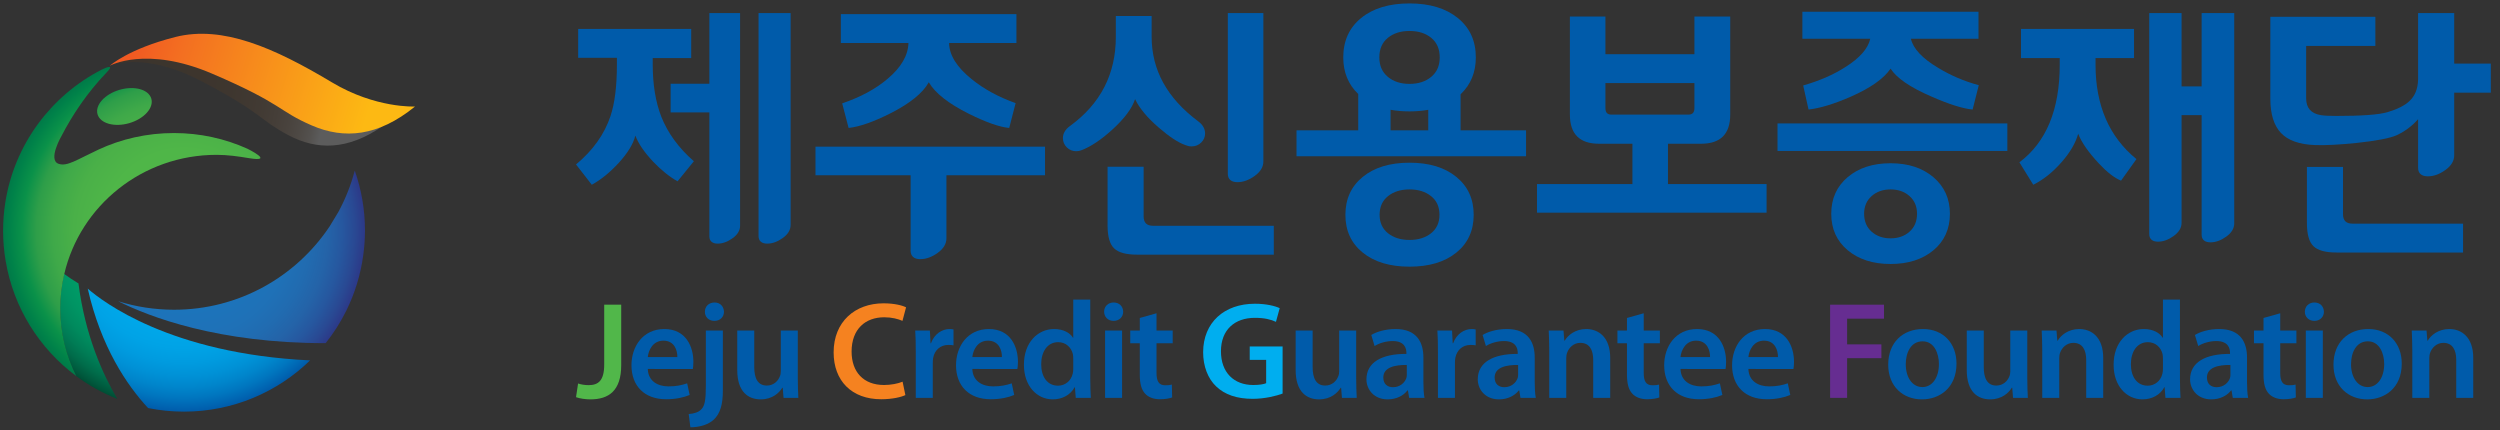 <svg width="215" height="37" viewBox="0 0 215 37" fill="none" xmlns="http://www.w3.org/2000/svg">
<rect x="0" y="0" width="215" height="37" fill="#333333" stroke="none"/>
<g clip-path="url(#clip0_527_6034)">
<path d="M5.511 23.556C5.29 24.507 5.17 25.496 5.17 26.513C5.17 28.604 5.665 30.581 6.545 32.338C7.628 33.142 8.818 33.805 10.091 34.309C8.833 32.186 7.317 28.836 6.749 24.376C6.323 24.121 5.911 23.847 5.511 23.556Z" fill="url(#paint0_radial_527_6034)"/>
<path d="M30.51 14.67C30.18 15.921 29.705 17.115 29.101 18.228L28.352 19.464C25.472 23.787 20.554 26.637 14.969 26.637C13.293 26.637 11.677 26.38 10.157 25.903C12.854 27.253 18.764 29.522 28.008 29.511C28.694 28.649 29.29 27.713 29.784 26.717C30.514 25.238 31.014 23.628 31.243 21.931C31.336 21.243 31.389 20.542 31.389 19.829C31.389 18.02 31.077 16.285 30.51 14.67Z" fill="url(#paint1_radial_527_6034)"/>
<path d="M7.545 24.821C8.681 29.835 10.909 33.123 12.735 35.094C13.733 35.294 14.762 35.401 15.818 35.401C20.038 35.401 23.864 33.719 26.669 30.993C14.637 30.433 8.78 25.903 7.545 24.821Z" fill="url(#paint2_radial_527_6034)"/>
<path d="M10.284 7.723C9.007 8.095 8.158 9.038 8.388 9.829C8.619 10.621 9.841 10.961 11.117 10.59C12.394 10.219 13.243 9.276 13.013 8.484C12.783 7.693 11.561 7.352 10.284 7.723Z" fill="url(#paint3_radial_527_6034)"/>
<path opacity="0.2" d="M26.556 8.445C22.226 5.391 18.331 3.302 14.623 3.91C10.913 4.518 9.444 5.653 9.444 5.653C9.444 5.653 12.328 4.368 17.297 6.97C22.695 9.797 22.237 10.269 24.804 11.628C27.272 12.934 29.906 12.921 32.889 10.858C32.889 10.858 29.834 10.757 26.556 8.445Z" fill="url(#paint4_radial_527_6034)"/>
<path d="M28.546 7.083C23.571 4.102 19.138 2.154 15.078 3.182C11.018 4.211 9.444 5.653 9.444 5.653C9.444 5.653 12.572 3.91 18.224 6.327C24.364 8.953 23.885 9.522 26.808 10.786C29.616 12.002 32.523 11.737 35.692 9.16C35.692 9.16 32.311 9.338 28.546 7.083Z" fill="url(#paint5_linear_527_6034)"/>
<path d="M21.282 12.793C21.282 12.793 23.703 13.983 21.409 13.6C20.505 13.45 19.581 13.316 18.627 13.316C12.237 13.316 6.892 17.697 5.526 23.569C5.304 24.519 5.184 25.507 5.184 26.523C5.184 28.612 5.679 30.587 6.559 32.343C3.393 29.994 1.155 26.469 0.481 22.415C0.341 21.578 0.265 20.721 0.265 19.844C0.265 19.025 0.329 18.222 0.451 17.438C1.227 12.443 4.379 8.236 8.715 6.004C8.715 6.004 10.027 5.335 9.192 6.205C7.471 7.995 6.216 9.909 5.312 11.65C5.312 11.65 4.068 13.77 5.049 14.091C5.789 14.333 6.604 13.734 8.464 12.867C10.425 11.954 12.628 11.442 14.955 11.442C17.211 11.442 19.348 11.924 21.263 12.784L21.282 12.793Z" fill="url(#paint6_radial_527_6034)"/>
<path d="M105.811 15.485C105.955 15.607 106.163 15.667 106.416 15.667C106.912 15.667 107.403 15.487 107.892 15.137C108.388 14.787 108.652 14.365 108.649 13.882V1.122H105.593V14.95C105.593 15.181 105.666 15.362 105.811 15.485Z" fill="#005BAA"/>
<path d="M97.617 8.523C97.985 9.304 98.667 10.124 99.663 10.981C100.567 11.764 101.325 12.261 101.938 12.476C102.122 12.553 102.298 12.591 102.467 12.591C102.803 12.591 103.084 12.479 103.305 12.257C103.527 12.036 103.638 11.779 103.638 11.487C103.638 11.076 103.439 10.722 103.041 10.431C100.375 8.439 99.041 6.019 99.041 3.169V1.376H95.962V3.169C95.962 6.371 94.644 8.93 92.008 10.845C91.609 11.135 91.411 11.482 91.411 11.88C91.411 12.186 91.522 12.45 91.744 12.672C91.965 12.894 92.239 13.005 92.56 13.005C92.713 13.005 92.867 12.975 93.019 12.914C93.817 12.607 94.698 12.018 95.663 11.144C96.705 10.192 97.357 9.32 97.617 8.523Z" fill="#005BAA"/>
<path d="M99.157 19.417C98.621 19.417 98.352 19.148 98.352 18.613V14.338H95.25V19.371C95.25 20.337 95.438 20.998 95.813 21.359C96.188 21.72 96.843 21.899 97.778 21.899H109.547V19.417H99.157V19.417Z" fill="#005BAA"/>
<path d="M125.61 11.211V8.109C126.484 7.282 126.921 6.225 126.921 4.938C126.921 3.513 126.403 2.382 125.369 1.547C124.334 0.712 122.952 0.295 121.221 0.295C119.473 0.295 118.087 0.712 117.06 1.547C116.034 2.383 115.521 3.513 115.521 4.938C115.521 6.209 115.95 7.259 116.808 8.087V11.211H111.5V13.441H131.24V11.211H125.61ZM122.83 11.211H119.588V9.442C120.094 9.534 120.638 9.58 121.221 9.58C121.787 9.58 122.323 9.534 122.83 9.442V11.211ZM123.093 6.603C122.611 7.01 121.987 7.214 121.221 7.214C120.454 7.214 119.83 7.01 119.348 6.603C118.864 6.198 118.623 5.643 118.623 4.939C118.623 4.218 118.864 3.659 119.348 3.261C119.83 2.862 120.454 2.663 121.221 2.663C121.987 2.663 122.611 2.862 123.093 3.261C123.577 3.659 123.816 4.218 123.816 4.939C123.816 5.643 123.577 6.198 123.093 6.603Z" fill="#005BAA"/>
<path d="M125.242 15.212C124.247 14.399 122.906 13.992 121.221 13.992C119.535 13.992 118.195 14.399 117.199 15.212C116.202 16.023 115.705 17.112 115.705 18.474C115.705 19.837 116.202 20.922 117.199 21.727C118.195 22.531 119.535 22.933 121.221 22.933C122.906 22.933 124.247 22.531 125.242 21.727C126.238 20.922 126.737 19.837 126.737 18.474C126.736 17.112 126.238 16.023 125.242 15.212ZM123.071 20.06C122.588 20.444 121.972 20.635 121.221 20.635C120.469 20.635 119.853 20.444 119.371 20.06C118.889 19.678 118.646 19.148 118.646 18.474C118.646 17.786 118.889 17.249 119.371 16.866C119.853 16.482 120.469 16.29 121.221 16.29C121.972 16.29 122.588 16.482 123.071 16.866C123.553 17.249 123.795 17.785 123.795 18.474C123.795 19.148 123.553 19.678 123.071 20.06Z" fill="#005BAA"/>
<path d="M132.182 18.291V15.831H140.388V12.361H137.515C135.844 12.361 135.011 11.526 135.011 9.856V1.422H138.067V4.663H145.72V1.422H148.799V9.856C148.799 11.526 147.964 12.361 146.294 12.361H143.445V15.831H151.925V18.291H132.182ZM145.214 9.856C145.551 9.856 145.72 9.672 145.72 9.304V7.144H138.067V9.304C138.067 9.672 138.236 9.856 138.572 9.856H145.214Z" fill="#005BAA"/>
<path d="M211.062 5.469V1.122H207.956V6.852C207.937 7.632 207.691 8.243 207.222 8.683C206.823 9.068 206.187 9.388 205.315 9.649C204.578 9.864 203.115 9.971 200.925 9.971C200.296 9.971 199.852 9.947 199.592 9.901C198.749 9.764 198.328 9.282 198.328 8.453V3.951H204.281V1.445H195.249V8.476C195.249 9.81 195.555 10.798 196.167 11.441C196.78 12.085 197.76 12.43 199.109 12.476C199.982 12.507 201.17 12.445 202.67 12.293C204.387 12.108 205.537 11.887 206.119 11.626C206.837 11.29 207.451 10.83 207.956 10.249V14.436C207.956 14.671 208.031 14.856 208.178 14.981C208.324 15.104 208.534 15.165 208.792 15.165C209.295 15.166 209.795 14.984 210.292 14.627C210.796 14.271 211.065 13.842 211.062 13.353V7.971H214.209V5.469H211.062V5.469Z" fill="#005BAA"/>
<path d="M201.499 18.428V14.355H198.395V19.186C198.395 20.152 198.584 20.814 198.96 21.175C199.334 21.535 199.99 21.715 200.924 21.715H211.823V19.233H202.304C201.767 19.233 201.499 18.964 201.499 18.428Z" fill="#005BAA"/>
<path d="M61.006 7.202H57.673V9.669H61.006V20.332C61.006 20.531 61.069 20.688 61.195 20.794C61.319 20.899 61.498 20.951 61.716 20.951C62.145 20.951 62.57 20.796 62.992 20.494C63.421 20.19 63.65 19.825 63.647 19.408V1.122H61.006V7.202Z" fill="#005BAA"/>
<path d="M65.235 1.122V20.304C65.235 20.512 65.302 20.676 65.433 20.787C65.563 20.898 65.749 20.951 65.978 20.951C66.426 20.951 66.869 20.789 67.31 20.473C67.757 20.158 67.996 19.776 67.993 19.341V1.123H65.235V1.122Z" fill="#005BAA"/>
<path d="M56.869 10.03C56.378 8.758 56.134 7.263 56.134 5.547V4.995H59.443V2.491H49.722V4.973H53.054V5.547C53.054 7.402 52.87 8.88 52.503 9.983C51.981 11.545 50.993 12.933 49.538 14.143L50.893 15.889C51.675 15.46 52.441 14.841 53.192 14.028C53.989 13.155 54.471 12.366 54.64 11.661C54.9 12.351 55.413 13.102 56.179 13.913C56.884 14.649 57.582 15.209 58.271 15.591L59.673 13.867C58.37 12.733 57.435 11.453 56.869 10.03Z" fill="#005BAA"/>
<path d="M76.335 6.776C75.309 7.649 74.006 8.353 72.428 8.89L72.98 11.004C73.929 10.899 75.132 10.476 76.588 9.741C78.273 8.883 79.37 7.994 79.874 7.075C80.425 8.01 81.575 8.913 83.322 9.786C84.808 10.523 85.965 10.928 86.792 11.004L87.343 8.868C85.873 8.346 84.609 7.658 83.552 6.799C82.28 5.773 81.637 4.739 81.621 3.696H87.413V1.214H72.313V3.696H78.127C78.097 4.77 77.499 5.795 76.335 6.776Z" fill="#005BAA"/>
<path d="M70.131 12.614V15.073H78.312H78.313V21.565C78.313 21.799 78.388 21.981 78.534 22.105C78.677 22.228 78.886 22.287 79.142 22.287C79.643 22.288 80.137 22.106 80.63 21.755C81.129 21.401 81.395 20.977 81.393 20.49V15.073H89.872V12.614H70.131Z" fill="#005BAA"/>
<path d="M159.164 8.316C160.866 7.566 162.007 6.762 162.59 5.903C163.111 6.715 164.276 7.512 166.083 8.294C167.614 8.968 168.802 9.342 169.645 9.42L170.174 7.327C168.932 6.992 167.768 6.494 166.68 5.835C165.316 5.022 164.535 4.188 164.336 3.33H170.151V1.008H155.005V3.33H160.842C160.658 4.172 159.946 4.984 158.705 5.766C157.679 6.425 156.467 6.953 155.074 7.35L155.534 9.42C156.515 9.312 157.724 8.944 159.164 8.316Z" fill="#005BAA"/>
<path d="M172.632 10.614H152.867V12.982H172.632V10.614Z" fill="#005BAA"/>
<path d="M189.34 1.122V7.431H187.614V1.122H184.835V20.133C184.835 20.343 184.903 20.508 185.035 20.62C185.165 20.731 185.354 20.784 185.583 20.784C186.034 20.785 186.48 20.622 186.924 20.304C187.374 19.986 187.616 19.602 187.614 19.164V9.901H189.34V20.183C189.34 20.396 189.406 20.562 189.54 20.675C189.671 20.787 189.862 20.841 190.095 20.841C190.55 20.843 191 20.677 191.448 20.356C191.904 20.035 192.147 19.647 192.145 19.205V1.122H189.34Z" fill="#005BAA"/>
<path d="M180.216 5.571V4.995H183.527V2.491H173.805V4.995H177.136V5.571C177.136 9.432 175.979 12.227 173.667 13.959L174.862 15.889C175.721 15.46 176.524 14.821 177.274 13.971C178.025 13.12 178.508 12.297 178.723 11.5C179.013 12.25 179.612 13.109 180.516 14.074C181.218 14.82 181.846 15.306 182.402 15.532C182.406 15.534 182.408 15.534 182.41 15.535L183.733 13.682C181.388 11.768 180.216 9.064 180.216 5.571Z" fill="#005BAA"/>
<path d="M166.279 15.245C165.336 14.44 164.106 14.039 162.59 14.039C161.072 14.039 159.844 14.437 158.901 15.234C157.959 16.032 157.488 17.08 157.488 18.382C157.488 19.685 157.959 20.731 158.901 21.52C159.844 22.308 161.072 22.703 162.59 22.703C164.106 22.703 165.336 22.308 166.279 21.52C167.221 20.731 167.692 19.685 167.692 18.382C167.692 17.097 167.221 16.05 166.279 15.245ZM164.22 19.923C163.792 20.306 163.248 20.497 162.59 20.497C161.93 20.497 161.387 20.306 160.957 19.923C160.529 19.54 160.314 19.025 160.314 18.382C160.314 17.754 160.529 17.249 160.957 16.866C161.387 16.482 161.93 16.29 162.59 16.29C163.248 16.29 163.792 16.482 164.22 16.866C164.65 17.249 164.865 17.754 164.865 18.382C164.865 19.025 164.65 19.54 164.22 19.923Z" fill="#005BAA"/>
<path d="M51.962 26.204H53.424V31.399C53.424 33.61 52.354 34.346 50.773 34.346C50.357 34.346 49.858 34.275 49.538 34.157L49.715 32.98C49.953 33.063 50.274 33.122 50.619 33.122C51.451 33.122 51.962 32.742 51.962 31.351L51.962 26.204Z" fill="#51B74A"/>
<path d="M55.709 31.731C55.745 32.778 56.565 33.23 57.491 33.23C58.17 33.23 58.645 33.122 59.096 32.967L59.31 33.966C58.811 34.18 58.121 34.335 57.289 34.335C55.412 34.335 54.306 33.183 54.306 31.411C54.306 29.806 55.281 28.297 57.135 28.297C59.012 28.297 59.631 29.842 59.631 31.114C59.631 31.387 59.607 31.601 59.583 31.732L55.709 31.731ZM58.252 30.71C58.264 30.174 58.027 29.296 57.052 29.296C56.149 29.296 55.768 30.115 55.709 30.71H58.252Z" fill="#005BAA"/>
<path d="M59.23 35.607C59.706 35.571 60.086 35.452 60.324 35.19C60.597 34.905 60.704 34.441 60.704 33.182V28.427H62.166V33.597C62.166 34.81 61.928 35.559 61.405 36.07C60.906 36.545 60.098 36.748 59.373 36.748L59.23 35.607ZM61.428 27.595C60.93 27.595 60.62 27.239 60.62 26.811C60.62 26.359 60.953 26.014 61.453 26.014C61.94 26.014 62.248 26.359 62.261 26.811C62.261 27.239 61.951 27.595 61.44 27.595H61.428Z" fill="#005BAA"/>
<path d="M68.61 32.48C68.61 33.169 68.634 33.74 68.658 34.216H67.385L67.314 33.347H67.279C67.029 33.752 66.459 34.346 65.413 34.346C64.367 34.346 63.404 33.716 63.404 31.826V28.427H64.866V31.577C64.866 32.539 65.175 33.158 65.948 33.158C66.542 33.158 66.922 32.753 67.065 32.372C67.125 32.254 67.148 32.088 67.148 31.921V28.427H68.61V32.48H68.61Z" fill="#005BAA"/>
<path d="M77.862 33.978C77.517 34.144 76.756 34.335 75.781 34.335C73.237 34.335 71.692 32.742 71.692 30.305C71.692 27.666 73.535 26.086 75.984 26.086C76.946 26.086 77.624 26.276 77.921 26.431L77.612 27.595C77.232 27.428 76.697 27.286 76.043 27.286C74.415 27.286 73.237 28.308 73.237 30.234C73.237 31.993 74.259 33.11 76.031 33.11C76.613 33.11 77.231 32.991 77.623 32.825L77.862 33.978Z" fill="#F58220"/>
<path d="M78.757 30.293C78.757 29.509 78.745 28.939 78.709 28.427H79.969L80.028 29.521H80.064C80.35 28.713 81.027 28.297 81.657 28.297C81.8 28.297 81.883 28.308 82.002 28.333V29.699C81.871 29.676 81.74 29.663 81.562 29.663C80.872 29.663 80.385 30.104 80.254 30.768C80.23 30.9 80.219 31.054 80.219 31.209V34.216H78.757V30.293Z" fill="#005BAA"/>
<path d="M83.62 31.731C83.656 32.778 84.476 33.23 85.403 33.23C86.081 33.23 86.556 33.122 87.008 32.967L87.222 33.966C86.722 34.18 86.033 34.335 85.201 34.335C83.323 34.335 82.218 33.183 82.218 31.411C82.218 29.806 83.192 28.297 85.047 28.297C86.924 28.297 87.543 29.842 87.543 31.114C87.543 31.387 87.519 31.601 87.495 31.732L83.62 31.731ZM86.164 30.71C86.176 30.174 85.939 29.296 84.964 29.296C84.06 29.296 83.68 30.115 83.62 30.71H86.164Z" fill="#005BAA"/>
<path d="M93.763 25.765V32.587C93.763 33.182 93.787 33.824 93.81 34.216H92.515L92.443 33.3H92.419C92.075 33.943 91.373 34.346 90.541 34.346C89.151 34.346 88.058 33.169 88.058 31.387C88.045 29.449 89.258 28.297 90.648 28.297C91.445 28.297 92.015 28.618 92.277 29.045H92.3V25.764H93.763V25.765ZM92.3 30.84C92.3 30.721 92.289 30.567 92.265 30.448C92.134 29.89 91.671 29.426 91.005 29.426C90.066 29.426 89.543 30.258 89.543 31.328C89.543 32.397 90.066 33.169 90.993 33.169C91.587 33.169 92.111 32.766 92.253 32.136C92.289 32.005 92.3 31.862 92.3 31.708L92.3 30.84Z" fill="#005BAA"/>
<path d="M95.762 27.595C95.275 27.595 94.954 27.239 94.954 26.811C94.954 26.359 95.287 26.014 95.774 26.014C96.274 26.014 96.583 26.359 96.594 26.811C96.594 27.239 96.274 27.595 95.774 27.595H95.762ZM95.037 34.216V28.427H96.499V34.216H95.037Z" fill="#005BAA"/>
<path d="M99.46 26.941V28.427H100.851V29.521H99.46V32.065C99.46 32.778 99.651 33.134 100.21 33.134C100.471 33.134 100.614 33.122 100.78 33.075L100.804 34.18C100.59 34.264 100.198 34.335 99.746 34.335C99.199 34.335 98.759 34.157 98.486 33.86C98.165 33.526 98.022 32.991 98.022 32.231V29.521H97.203V28.427H98.022V27.345L99.46 26.941Z" fill="#005BAA"/>
<path d="M110.304 33.847C109.793 34.038 108.794 34.299 107.737 34.299C106.382 34.299 105.347 33.954 104.587 33.23C103.874 32.552 103.469 31.494 103.469 30.282C103.482 27.738 105.276 26.121 107.927 26.121C108.914 26.121 109.686 26.323 110.054 26.502L109.733 27.678C109.294 27.477 108.759 27.334 107.915 27.334C106.203 27.334 105.002 28.344 105.002 30.21C105.002 32.041 106.12 33.111 107.783 33.111C108.319 33.111 108.699 33.039 108.889 32.956V30.948H107.475V29.794H110.304V33.847H110.304Z" fill="#00AEEF"/>
<path d="M116.631 32.48C116.631 33.169 116.655 33.74 116.679 34.216H115.407L115.336 33.347H115.3C115.051 33.752 114.481 34.346 113.434 34.346C112.389 34.346 111.426 33.716 111.426 31.826V28.427H112.887V31.577C112.887 32.539 113.196 33.158 113.969 33.158C114.564 33.158 114.944 32.753 115.086 32.372C115.146 32.254 115.17 32.088 115.17 31.921V28.427H116.632V32.48H116.631Z" fill="#005BAA"/>
<path d="M122.412 32.825C122.412 33.347 122.435 33.859 122.507 34.216H121.188L121.08 33.574H121.044C120.7 34.025 120.094 34.346 119.333 34.346C118.168 34.346 117.514 33.502 117.514 32.623C117.514 31.173 118.81 30.423 120.95 30.436V30.34C120.95 29.96 120.795 29.33 119.773 29.33C119.202 29.33 118.608 29.509 118.215 29.759L117.93 28.808C118.358 28.546 119.106 28.297 120.023 28.297C121.876 28.297 122.412 29.474 122.412 30.745V32.825ZM120.985 31.387C119.951 31.375 118.965 31.589 118.965 32.469C118.965 33.039 119.333 33.3 119.797 33.3C120.391 33.3 120.807 32.92 120.95 32.504C120.985 32.397 120.985 32.29 120.985 32.183V31.387H120.985Z" fill="#005BAA"/>
<path d="M123.663 30.293C123.663 29.509 123.651 28.939 123.615 28.427H124.875L124.934 29.521H124.97C125.256 28.713 125.933 28.297 126.563 28.297C126.705 28.297 126.789 28.308 126.908 28.333V29.699C126.777 29.676 126.646 29.663 126.468 29.663C125.779 29.663 125.291 30.104 125.16 30.768C125.137 30.9 125.125 31.054 125.125 31.209V34.216H123.663V30.293H123.663Z" fill="#005BAA"/>
<path d="M131.985 32.825C131.985 33.347 132.009 33.859 132.08 34.216H130.761L130.654 33.574H130.619C130.274 34.025 129.668 34.346 128.907 34.346C127.742 34.346 127.088 33.502 127.088 32.623C127.088 31.173 128.383 30.423 130.523 30.436V30.34C130.523 29.96 130.369 29.33 129.346 29.33C128.776 29.33 128.182 29.509 127.789 29.759L127.504 28.808C127.932 28.546 128.68 28.297 129.596 28.297C131.45 28.297 131.985 29.474 131.985 30.745V32.825ZM130.559 31.387C129.525 31.375 128.538 31.589 128.538 32.469C128.538 33.039 128.907 33.3 129.371 33.3C129.964 33.3 130.381 32.92 130.523 32.504C130.559 32.397 130.559 32.29 130.559 32.183V31.387H130.559Z" fill="#005BAA"/>
<path d="M133.236 30.151C133.236 29.485 133.213 28.926 133.189 28.427H134.46L134.532 29.295H134.567C134.829 28.843 135.459 28.297 136.422 28.297C137.432 28.297 138.478 28.95 138.478 30.781V34.216H137.016V30.948C137.016 30.115 136.707 29.485 135.911 29.485C135.328 29.485 134.924 29.902 134.77 30.341C134.722 30.46 134.698 30.638 134.698 30.804V34.217H133.236V30.151Z" fill="#005BAA"/>
<path d="M141.359 26.941V28.427H142.749V29.521H141.359V32.065C141.359 32.778 141.549 33.134 142.107 33.134C142.369 33.134 142.511 33.122 142.678 33.075L142.702 34.18C142.488 34.264 142.095 34.335 141.644 34.335C141.097 34.335 140.657 34.157 140.384 33.86C140.063 33.526 139.92 32.991 139.92 32.231V29.521H139.1V28.427H139.92V27.345L141.359 26.941Z" fill="#005BAA"/>
<path d="M144.522 31.731C144.558 32.778 145.378 33.23 146.305 33.23C146.983 33.23 147.458 33.122 147.909 32.967L148.123 33.966C147.624 34.18 146.935 34.335 146.103 34.335C144.225 34.335 143.119 33.183 143.119 31.411C143.119 29.806 144.094 28.297 145.948 28.297C147.826 28.297 148.444 29.842 148.444 31.114C148.444 31.387 148.421 31.601 148.397 31.732L144.522 31.731ZM147.065 30.71C147.077 30.174 146.84 29.296 145.865 29.296C144.962 29.296 144.581 30.115 144.522 30.71H147.065Z" fill="#005BAA"/>
<path d="M150.361 31.731C150.397 32.778 151.217 33.23 152.144 33.23C152.822 33.23 153.297 33.122 153.749 32.967L153.963 33.966C153.463 34.18 152.774 34.335 151.942 34.335C150.064 34.335 148.959 33.183 148.959 31.411C148.959 29.806 149.933 28.297 151.788 28.297C153.665 28.297 154.284 29.842 154.284 31.114C154.284 31.387 154.26 31.601 154.236 31.732L150.361 31.731ZM152.904 30.71C152.917 30.174 152.679 29.296 151.705 29.296C150.801 29.296 150.421 30.115 150.361 30.71H152.904Z" fill="#005BAA"/>
<path d="M157.39 26.204H162.025V27.405H158.852V29.616H161.8V30.804H158.852V34.216H157.39V26.204Z" fill="#662D91"/>
<path d="M165.286 34.346C163.657 34.346 162.386 33.23 162.386 31.363C162.386 29.461 163.634 28.297 165.381 28.297C167.105 28.297 168.258 29.509 168.258 31.268C168.258 33.396 166.76 34.346 165.298 34.346H165.286ZM165.333 33.288C166.166 33.288 166.748 32.48 166.748 31.303C166.748 30.4 166.344 29.354 165.345 29.354C164.311 29.354 163.895 30.364 163.895 31.327C163.895 32.445 164.454 33.288 165.322 33.288L165.333 33.288Z" fill="#005BAA"/>
<path d="M174.346 32.48C174.346 33.169 174.37 33.74 174.394 34.216H173.122L173.051 33.347H173.015C172.766 33.752 172.195 34.346 171.149 34.346C170.103 34.346 169.141 33.716 169.141 31.826V28.427H170.603V31.577C170.603 32.539 170.912 33.158 171.684 33.158C172.278 33.158 172.659 32.753 172.802 32.372C172.861 32.254 172.885 32.088 172.885 31.921V28.427H174.347V32.48H174.346Z" fill="#005BAA"/>
<path d="M175.633 30.151C175.633 29.485 175.609 28.926 175.586 28.427H176.858L176.929 29.295H176.965C177.227 28.843 177.856 28.297 178.819 28.297C179.83 28.297 180.876 28.95 180.876 30.781V34.216H179.414V30.948C179.414 30.115 179.104 29.485 178.309 29.485C177.725 29.485 177.322 29.902 177.167 30.341C177.119 30.46 177.096 30.638 177.096 30.804V34.217H175.634L175.633 30.151Z" fill="#005BAA"/>
<path d="M187.476 25.765V32.587C187.476 33.182 187.499 33.824 187.523 34.216H186.228L186.156 33.3H186.133C185.788 33.943 185.087 34.346 184.254 34.346C182.864 34.346 181.771 33.169 181.771 31.387C181.758 29.449 182.971 28.297 184.361 28.297C185.158 28.297 185.728 28.618 185.99 29.045H186.013V25.764H187.476V25.765ZM186.013 30.84C186.013 30.721 186.002 30.567 185.978 30.448C185.847 29.89 185.384 29.426 184.718 29.426C183.779 29.426 183.256 30.258 183.256 31.328C183.256 32.397 183.779 33.169 184.706 33.169C185.3 33.169 185.824 32.766 185.966 32.136C186.002 32.005 186.013 31.862 186.013 31.708V30.84H186.013Z" fill="#005BAA"/>
<path d="M193.244 32.825C193.244 33.347 193.268 33.859 193.339 34.216H192.019L191.912 33.574H191.876C191.532 34.025 190.926 34.346 190.165 34.346C189 34.346 188.347 33.502 188.347 32.623C188.347 31.173 189.642 30.423 191.782 30.436V30.34C191.782 29.96 191.627 29.33 190.605 29.33C190.034 29.33 189.44 29.509 189.047 29.759L188.763 28.808C189.19 28.546 189.939 28.297 190.855 28.297C192.709 28.297 193.244 29.474 193.244 30.745L193.244 32.825ZM191.817 31.387C190.783 31.375 189.797 31.589 189.797 32.469C189.797 33.039 190.165 33.3 190.628 33.3C191.223 33.3 191.639 32.92 191.782 32.504C191.817 32.397 191.817 32.29 191.817 32.183V31.387Z" fill="#005BAA"/>
<path d="M196.099 26.941V28.427H197.49V29.521H196.099V32.065C196.099 32.778 196.29 33.134 196.849 33.134C197.11 33.134 197.253 33.122 197.419 33.075L197.443 34.18C197.229 34.264 196.837 34.335 196.385 34.335C195.838 34.335 195.398 34.157 195.125 33.86C194.804 33.526 194.662 32.991 194.662 32.231V29.521H193.842V28.427H194.662V27.345L196.099 26.941Z" fill="#005BAA"/>
<path d="M199.025 27.595C198.538 27.595 198.217 27.239 198.217 26.811C198.217 26.359 198.55 26.014 199.037 26.014C199.537 26.014 199.845 26.359 199.857 26.811C199.857 27.239 199.537 27.595 199.037 27.595H199.025ZM198.3 34.216V28.427H199.762V34.216H198.3Z" fill="#005BAA"/>
<path d="M203.579 34.346C201.951 34.346 200.679 33.23 200.679 31.363C200.679 29.461 201.927 28.297 203.674 28.297C205.398 28.297 206.551 29.509 206.551 31.268C206.551 33.396 205.054 34.346 203.591 34.346H203.579ZM203.627 33.288C204.459 33.288 205.041 32.48 205.041 31.303C205.041 30.4 204.637 29.354 203.639 29.354C202.605 29.354 202.189 30.364 202.189 31.327C202.189 32.445 202.748 33.288 203.615 33.288L203.627 33.288Z" fill="#005BAA"/>
<path d="M207.458 30.151C207.458 29.485 207.434 28.926 207.41 28.427H208.681L208.753 29.295H208.788C209.05 28.843 209.68 28.297 210.643 28.297C211.653 28.297 212.699 28.95 212.699 30.781V34.216H211.237V30.948C211.237 30.115 210.928 29.485 210.132 29.485C209.549 29.485 209.145 29.902 208.991 30.341C208.943 30.46 208.92 30.638 208.92 30.804V34.217H207.458V30.151H207.458Z" fill="#005BAA"/>
</g>
<defs>
<radialGradient id="paint0_radial_527_6034" cx="0" cy="0" r="1" gradientUnits="userSpaceOnUse" gradientTransform="translate(15.814 19.854) scale(15.587 15.587)">
<stop stop-color="#00A76D"/>
<stop offset="0.4" stop-color="#00A56C"/>
<stop offset="0.544" stop-color="#00A16A"/>
<stop offset="0.647" stop-color="#009C67"/>
<stop offset="0.731" stop-color="#009463"/>
<stop offset="0.802" stop-color="#008A5D"/>
<stop offset="0.865" stop-color="#007C55"/>
<stop offset="0.922" stop-color="#006C4A"/>
<stop offset="0.972" stop-color="#00593D"/>
<stop offset="1" stop-color="#004D34"/>
</radialGradient>
<radialGradient id="paint1_radial_527_6034" cx="0" cy="0" r="1" gradientUnits="userSpaceOnUse" gradientTransform="translate(15.813 19.85) scale(15.556 15.556)">
<stop stop-color="#1C75BC"/>
<stop offset="0.438" stop-color="#1C74BB"/>
<stop offset="0.595" stop-color="#1F71B7"/>
<stop offset="0.707" stop-color="#216BB0"/>
<stop offset="0.798" stop-color="#2463A8"/>
<stop offset="0.876" stop-color="#26579F"/>
<stop offset="0.944" stop-color="#294993"/>
<stop offset="1" stop-color="#2C3988"/>
</radialGradient>
<radialGradient id="paint2_radial_527_6034" cx="0" cy="0" r="1" gradientUnits="userSpaceOnUse" gradientTransform="translate(15.815 19.855) scale(15.569 15.569)">
<stop stop-color="#00AEEF"/>
<stop offset="0.4" stop-color="#00ACEE"/>
<stop offset="0.544" stop-color="#00A8EA"/>
<stop offset="0.647" stop-color="#00A3E6"/>
<stop offset="0.731" stop-color="#009BDF"/>
<stop offset="0.802" stop-color="#0091D6"/>
<stop offset="0.865" stop-color="#0085CB"/>
<stop offset="0.922" stop-color="#0076BF"/>
<stop offset="0.972" stop-color="#0065B2"/>
<stop offset="1" stop-color="#005BAA"/>
</radialGradient>
<radialGradient id="paint3_radial_527_6034" cx="0" cy="0" r="1" gradientUnits="userSpaceOnUse" gradientTransform="translate(15.812 19.83) scale(15.519 15.519)">
<stop stop-color="#50B848"/>
<stop offset="0.448" stop-color="#4FB648"/>
<stop offset="0.609" stop-color="#4AB048"/>
<stop offset="0.724" stop-color="#3FA949"/>
<stop offset="0.817" stop-color="#2E9E49"/>
<stop offset="0.897" stop-color="#0A9149"/>
<stop offset="0.966" stop-color="#008249"/>
<stop offset="1" stop-color="#007A48"/>
</radialGradient>
<radialGradient id="paint4_radial_527_6034" cx="0" cy="0" r="1" gradientUnits="userSpaceOnUse" gradientTransform="translate(9.787 5.602) rotate(-3.795) scale(18.353 21.871)">
<stop stop-color="#603913"/>
<stop offset="0.322" stop-color="#613A14"/>
<stop offset="0.459" stop-color="#643D17"/>
<stop offset="0.561" stop-color="#6A431E"/>
<stop offset="0.645" stop-color="#724D29"/>
<stop offset="0.719" stop-color="#7E5938"/>
<stop offset="0.785" stop-color="#8D6B4D"/>
<stop offset="0.846" stop-color="#A08267"/>
<stop offset="0.902" stop-color="#B8A18B"/>
<stop offset="0.953" stop-color="#D5C7B9"/>
<stop offset="1" stop-color="white"/>
</radialGradient>
<linearGradient id="paint5_linear_527_6034" x1="11.797" y1="3.524" x2="31.686" y2="9.586" gradientUnits="userSpaceOnUse">
<stop stop-color="#F15A22"/>
<stop offset="0.19" stop-color="#F36F21"/>
<stop offset="1" stop-color="#FDB913"/>
</linearGradient>
<radialGradient id="paint6_radial_527_6034" cx="0" cy="0" r="1" gradientUnits="userSpaceOnUse" gradientTransform="translate(15.812 19.841) scale(15.542 15.542)">
<stop stop-color="#50B848"/>
<stop offset="0.448" stop-color="#4FB648"/>
<stop offset="0.609" stop-color="#4AB048"/>
<stop offset="0.724" stop-color="#3FA949"/>
<stop offset="0.817" stop-color="#2E9E49"/>
<stop offset="0.897" stop-color="#0A9149"/>
<stop offset="0.966" stop-color="#008249"/>
<stop offset="1" stop-color="#007A48"/>
</radialGradient>
<clipPath id="clip0_527_6034">
<rect width="214.23" height="37" fill="white"/>
</clipPath>
</defs>
</svg>
